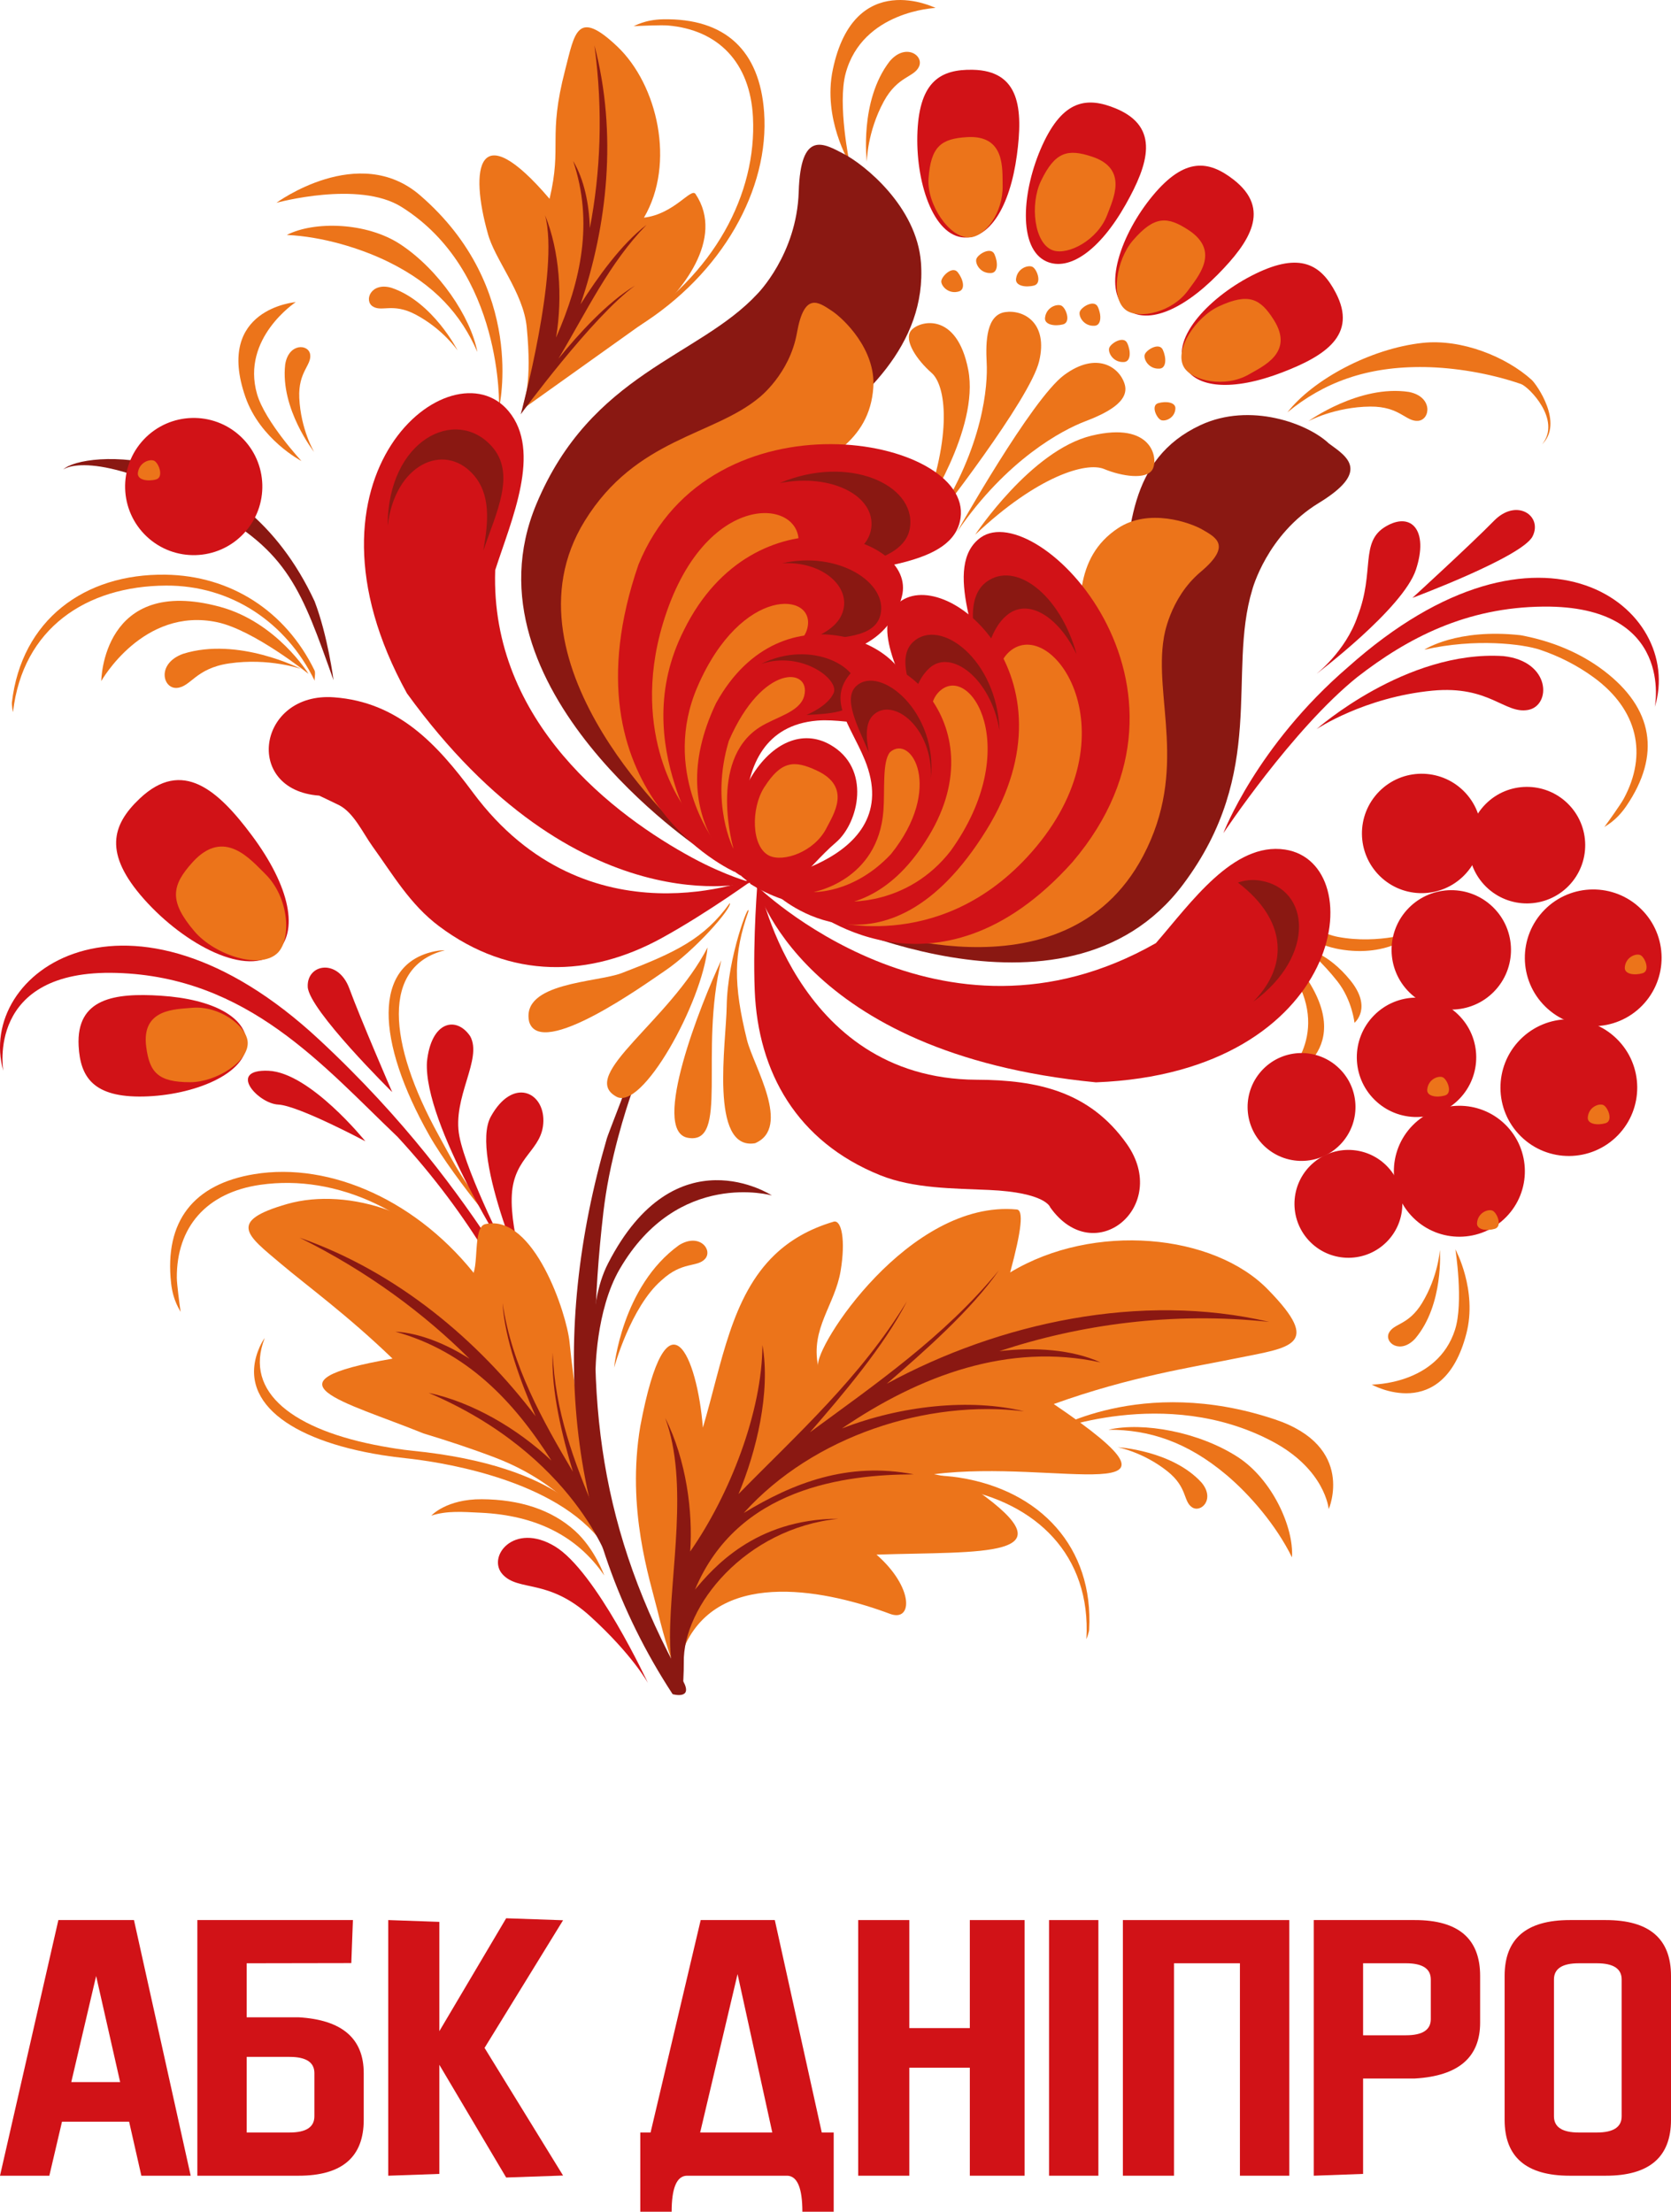 <?xml version="1.0" encoding="UTF-8"?> <!-- Creator: CorelDRAW 2020 (64-Bit) --> <svg xmlns="http://www.w3.org/2000/svg" xmlns:xlink="http://www.w3.org/1999/xlink" xmlns:xodm="http://www.corel.com/coreldraw/odm/2003" xml:space="preserve" width="134.858mm" height="178.53mm" style="shape-rendering:geometricPrecision; text-rendering:geometricPrecision; image-rendering:optimizeQuality; fill-rule:evenodd; clip-rule:evenodd" viewBox="0 0 13510.55 17885.7"> <defs> <style type="text/css"> <![CDATA[ .fil4 {fill:#8A1812} .fil3 {fill:#EC741A} .fil2 {fill:#8A1812;fill-rule:nonzero} .fil1 {fill:#D11217;fill-rule:nonzero} .fil0 {fill:#EC741A;fill-rule:nonzero} ]]> </style> </defs> <g id="Слой_x0020_1">  <g id="_2027164805744"> <g> <path class="fil0" d="M7759.15 11949.53c-150.66,-23.9 -298.53,-22.97 -440.51,0.11l-14.18 81.73c140.57,-22.35 286.62,-22.19 434.84,4.19 637.39,113.76 1083.16,540.13 1044.71,1217.98 -0.51,8.02 20.98,-55.53 21.93,-73.37 37.94,-669.65 -397.83,-1127.72 -1046.79,-1230.63z"></path> <path class="fil0" d="M3471.12 9181.78c100.23,177.31 290.14,433.34 416.8,588.64l-39.24 -98.25c-125.16,-154.26 -204.79,-314.58 -301.34,-489.79 -415.31,-753.38 -460.77,-1368.38 47.54,-1497.2 6.1,-1.47 -34.72,-1.29 -76.68,7.15 -507.95,102.18 -478.91,725.62 -47.08,1489.44z"></path> <path class="fil0" d="M3088.31 11767.13c63.55,10.07 129.35,18.78 197.32,25.93 202.46,21.51 1140.87,143.7 1551.62,642.84l-16.71 -55.67c-17.6,-34.22 -242.15,-524.55 -1490.16,-648.86 -84.42,-8.46 -165.36,-21.93 -242.81,-35.95 -708.52,-128.9 -1119.57,-432.67 -947.87,-873.08 2.45,-5.74 -21.13,27.5 -38.72,66.58 -195.56,435.97 234.92,757.91 987.35,878.21z"></path> <g> <path class="fil0" d="M10578.43 3406.11c0,0 411.68,-297.75 813.21,-236.56 195.99,38.73 174.34,224.29 74.94,233.52 -99.75,9.21 -147.37,-116.83 -386.61,-115.25 -288.54,2.6 -501.54,118.3 -501.54,118.3z"></path> <path class="fil0" d="M11524.45 2968.48c229.67,4.1 513.08,47.28 773.23,136.93 62.67,21.65 331.09,291.81 170.32,487.92 177.65,-173.84 -45.67,-486.74 -83.62,-521.2 -204.29,-185.73 -565.9,-333.7 -882.48,-299.24 -425.51,46.13 -888.11,299.16 -1092.47,561.15 291.56,-238.5 638.06,-374 1115.02,-365.56z"></path> </g> <g> <g> <path class="fil0" d="M10495.69 7949.79c-103.33,-203.94 -493.34,-424.65 -493.34,-424.65 0,0 360.87,83.47 560.35,383.3 413.41,621.27 -200.72,832.32 -200.72,832.32 0,0 376.18,-312.47 133.7,-790.98z"></path> <path class="fil0" d="M10815.12 7575.95c-191.16,-36.64 -711.79,-312.39 -711.79,-312.39 0,0 376.36,349.81 724.13,412.21 411.86,73.56 627.79,-144.39 627.79,-144.39 0,0 -302.88,109.33 -640.13,44.57z"></path> <path class="fil0" d="M10814.59 7937.49c-119.84,-153.35 -250.92,-263.37 -250.92,-263.37 0,0 173.61,31.51 353.26,252.59 182.27,223.84 34.56,344.59 34.56,344.59 0,0 -18.89,-182.69 -136.9,-333.81z"></path> <g> <path class="fil1" d="M11389.55 7343.12c-186.7,190.19 -184,495.69 6.28,682.65 190.08,186.88 495.75,184.26 682.62,-5.92 186.86,-190.1 184.26,-496.1 -6.03,-682.81 -190.05,-186.96 -495.75,-184.36 -682.87,6.08z"></path> <g> <path class="fil1" d="M12290.26 8407.76c-213.9,217.66 -211.12,568.08 6.75,781.92 217.75,214.21 567.9,210.9 782.08,-6.86 213.79,-217.78 210.98,-567.74 -6.97,-781.75 -217.75,-214.02 -567.62,-211.08 -781.86,6.69z"></path> <path class="fil1" d="M11108.58 8211.94c-186.59,190.27 -184.26,495.79 6.2,682.74 190.07,187.01 495.57,184.24 682.62,-6.02 186.78,-190.37 184.17,-495.76 -6.25,-682.47 -189.77,-187.15 -495.61,-184.7 -682.57,5.75z"></path> <path class="fil1" d="M11150.03 6401.48c-186.77,190.25 -184.09,495.77 6.01,682.92 190.18,186.76 495.85,184.14 682.72,-6.13 187.03,-190.24 184.24,-495.85 -5.94,-682.9 -190.33,-186.76 -496.04,-184.07 -682.79,6.11z"></path> <path class="fil1" d="M12487.34 7358c-214.01,217.87 -210.99,568.19 6.96,782.06 217.77,214.01 567.65,210.97 781.69,-6.89 213.86,-217.85 211.15,-567.66 -6.8,-781.67 -217.67,-214.19 -567.66,-211.07 -781.85,6.5z"></path> <path class="fil1" d="M12009.52 6504.34c-182.25,185.48 -179.75,483.84 5.65,666.38 185.73,182.25 484.27,179.83 666.78,-5.93 182.25,-185.72 179.57,-484.1 -6.08,-666.53 -185.73,-182.26 -484.1,-179.7 -666.35,6.08z"></path> <path class="fil1" d="M11421.74 9100.38c-204.87,208.56 -202.19,543.91 6.46,748.78 208.78,205.18 543.97,202.14 748.86,-6.6 205.34,-208.45 201.93,-543.79 -6.43,-748.68 -208.72,-204.89 -543.9,-202.09 -748.89,6.5z"></path> <path class="fil1" d="M10212.27 8646.34c-168.59,171.71 -166.59,447.71 5.13,616.74 172.17,168.77 448.5,166.16 617.21,-5.49 168.51,-171.88 166.4,-447.97 -5.58,-616.46 -171.98,-169.3 -447.97,-166.77 -616.76,5.21z"></path> <path class="fil1" d="M10591.17 9429.4c-168.71,172.08 -166.34,447.98 5.38,617.01 171.9,168.84 448.25,166.3 617.11,-5.56 168.59,-171.66 165.98,-447.71 -5.75,-616.74 -171.67,-168.71 -448.07,-166.52 -616.74,5.29z"></path> </g> </g> </g> <g> <path class="fil0" d="M11662.32 8710.57c37.18,12.18 87.16,128.54 20.9,148.32 -66.06,19.32 -148.12,7.55 -143.61,-47.35 6.69,-81.99 85.29,-113.6 122.71,-100.97z"></path> <path class="fil0" d="M12064.68 9789.11c37.45,12.38 87.23,128.67 20.88,148.23 -66.03,19.52 -147.94,7.59 -143.41,-47.28 6.7,-82.06 85.46,-113.54 122.53,-100.95z"></path> <path class="fil0" d="M12960.4 8934.87c37.26,12.16 87.04,128.54 21.07,148.12 -66.43,19.61 -148.17,7.65 -143.8,-47.08 6.8,-82.2 85.83,-113.6 122.73,-101.04z"></path> <path class="fil0" d="M13259.8 7722.19c37.26,12.09 87.14,128.45 20.88,148.22 -66.16,19.39 -148.3,7.55 -143.7,-47.26 6.62,-82.16 85.76,-113.43 122.82,-100.96z"></path> </g> </g> <g> <path class="fil0" d="M2539.47 3654.75c0,0 -274.46,-347.81 -233.63,-707.08 27.67,-175.81 191.13,-167.37 202.08,-79.63 11.26,87.63 -97.18,137.17 -88.23,348.92 11.49,255.54 119.78,437.79 119.78,437.79z"></path> <path class="fil0" d="M2078.06 3185.82c63.9,222.97 359.13,542.08 359.13,542.08 0,0 -333.25,-173.34 -453.11,-517.98 -249.19,-714.93 407.23,-766.79 407.23,-766.79 0,0 -442.73,290.97 -313.25,742.69z"></path> </g> <g> <g> <path class="fil0" d="M5623.71 1568.99c-36.41,-54.35 -170.77,161.56 -417.11,191.08 256.45,-437.71 110.57,-1075.18 -216.72,-1385.12 -324.65,-307.5 -342.93,-108.88 -420.47,190.44 -142.11,548.51 -22.89,608.55 -126.12,1042.37 -587.58,-688.92 -644.84,-237.45 -499.92,277.48 53.62,210.36 288.53,479.04 315.44,761.13 43.85,460.67 -18.22,570.6 -34.31,662.86l1042.53 -743.89c232.14,-193.93 599.69,-631.74 356.69,-996.34z"></path> </g> <g> <path class="fil2" d="M4515.47 2900.17c228.3,-382.55 411.1,-773.95 711.69,-1081.73 -203.29,154.78 -397.67,427.26 -533.37,642.27 215.68,-633.82 300.2,-1379.1 112.35,-2093.53 72.26,535.21 48.15,1033.39 -37.14,1477.65 -5.06,-189.92 -44.91,-392.47 -134.91,-542.69 166.5,494.89 62.5,969.94 -138.21,1427.49 54.83,-329 27.83,-702.29 -89.05,-989.61 121.09,444.94 -196.53,1610.28 -196.53,1610.28 0,0 577.15,-788.89 924.61,-1041.13 -224.99,134.98 -456.25,390.36 -619.44,590.99z"></path> </g> </g> <g> <path class="fil3" d="M5177.03 11533.33c217.34,-1152.87 461.11,-560.33 505.95,11.77 154.49,-521.61 228.46,-1060.98 581.49,-1398.63 120.89,-115.49 274.42,-207.47 475.31,-267 64.05,-18.19 98.87,147.87 56.73,399.07 -46.21,275.29 -244.48,464.41 -181.63,768.34 -35.8,-149.43 735.82,-1347.42 1605.91,-1266.14 56.38,5.13 39.44,165.47 -53.35,509.08 674.35,-408.36 1649.36,-314.36 2087.86,142.15 439.35,450.34 179.64,463.82 -259.2,552.34 -347.82,71.26 -854.52,145.95 -1476.24,369.88 1296.83,880.25 14.19,441.23 -967.92,567.39 229.35,42.61 268.84,76.89 349.1,133.69 775.58,549.86 38.39,488.81 -814.32,516.58 300.96,263.13 295.21,546.27 110.95,479.68 -489.02,-183.75 -1350.46,-373.41 -1650.62,235.51 -34.58,72.5 -33.25,210.02 -33.46,253.52 -0.24,80 -75.04,-17.04 -197.21,-514.21 -63.63,-258.31 -252.32,-821.37 -139.34,-1493.04z"></path> <path class="fil4" d="M8897.94 11017.3c-227.97,-104.16 -533.22,-125.09 -817.9,-90.69 653.47,-216.82 1402.44,-320.2 2182.03,-236.8 -1039.06,-243.04 -2182.73,6.23 -3092.7,500.42 297.31,-255.42 684.03,-596.71 906.92,-917.36 -441.53,537.36 -995,917.89 -1527.4,1309.73 260.59,-299.82 604.05,-703.16 783.68,-1059 -376.35,618.43 -884.73,1071.72 -1361.43,1558.4 143.02,-340.39 261.46,-824.11 193.31,-1205.36 -1.9,537.71 -262.86,1209.64 -584.1,1670.07 22.64,-315.67 -29.84,-738.24 -202.19,-1080.54 193.9,522.28 38.39,1256.97 38.98,1772.99 0.45,389.05 103.76,422.5 103.76,422.5 0,0 9.05,-150.51 7.72,-215.62 -9.37,-457.98 498.22,-1086.56 1249.95,-1164.19 -679.14,0.62 -1020.51,408.38 -1159.06,572.53 345.11,-824.74 1211.73,-929.71 1768.66,-931.72 -535.34,-103.75 -976.79,70.59 -1374.57,312.37 562.71,-626.23 1490.24,-919.18 2266.62,-821.88 -434.75,-106.18 -996.13,-47.79 -1473.3,138.73 634.44,-432.04 1348.92,-695.25 2091,-534.59z"></path> </g> <g> <path class="fil1" d="M4584.72 11779.57c0,0 -204.42,-1098.83 -572.96,-1662.81 -302.35,-462.65 -736.84,-1063.45 -1430.7,-1709.07 -1540.14,-1433.32 -2781.09,-544.35 -2554.19,252.57 0,0 -146.93,-824.07 915.62,-792.46 1062.98,31.48 1671.22,753.55 2271.17,1324.93 1204.83,1305.24 1371.05,2586.83 1371.05,2586.83z"></path> <path class="fil1" d="M4296.58 10458.96c0,0 -504.3,-1108.84 -328.49,-1428.62 175.89,-319.66 429.17,-203.24 425.33,35.06 -4.08,238.41 -237.67,281.12 -255.08,596.98 -18.04,315.63 158.24,796.58 158.24,796.58z"></path> <path class="fil1" d="M4128.22 10189.5c0,0 -705.95,-1097.63 -676.18,-1602.71 34.11,-331.44 237.67,-371.38 349.12,-207.92 104,185.64 -148.15,496.3 -86.87,810.3 61.44,314.11 413.93,1000.33 413.93,1000.33z"></path> <path class="fil1" d="M3171.01 8831.64c0,0 -674.45,-665.33 -682.9,-851.3 -8.52,-186 245.98,-232.65 336.51,13.74 90.41,246.33 346.39,837.56 346.39,837.56z"></path> <path class="fil1" d="M2954 9229.28c0,0 -446.91,-556.4 -783.56,-570.25 -336.49,-13.54 -83.93,265.5 78.82,273.38 162.95,7.59 704.74,296.87 704.74,296.87z"></path> </g> <path class="fil1" d="M5238.92 13610.41c0,0 -420.05,-905.83 -753.07,-1105.65 -333.17,-199.66 -552.06,86.34 -421.61,227.53 130.93,141.51 368.6,28.73 709.73,339.86 341.16,310.75 464.95,538.26 464.95,538.26z"></path> <g> <path class="fil3" d="M4604.85 10853.32c-21.59,-225.67 -288,-1041.56 -680.98,-954.19 -104.95,23.35 -45.87,362.1 -114.36,429.02 -280.97,-506.38 -992.24,-733.48 -1487.12,-591.86 -490.66,140.4 -322.22,254.6 -52.49,482.37 213.5,180.49 537.18,414.83 903.7,768.19 -1085.01,188.6 -397.42,342.58 250.84,605.15 195.82,59.2 393.14,124.57 577.82,194.98 684.04,260.59 898.76,759.56 898.76,759.56 0,0 -231.68,-1017.8 -296.18,-1693.22z"></path> <path class="fil4" d="M3196.25 10768.83c574.69,158.74 957.54,560.5 1262.19,1042.78 -276.06,-262.18 -646.6,-475.05 -993.08,-547.99 1182.21,503.86 1463.96,1384.16 1463.96,1384.16l-117.87 -422.24c-169.53,-405.47 -326.63,-817.45 -342.39,-1287.09 -16.19,299.07 77.72,681.09 163.36,963.58 -247.43,-418.62 -493.22,-854.09 -568.85,-1364.46 16.61,291.3 150.22,649.29 266.94,914.99 -461.81,-608.99 -1112.86,-1165.23 -1908.73,-1443.78 552.24,273.52 1008.4,614.6 1374.06,979.1 -182.86,-116.71 -400.02,-208.11 -599.6,-219.05z"></path> </g> <g> <path class="fil1" d="M1993.63 8429.16c7.41,254.6 -428.63,429.35 -833.11,438.07 -404.78,8.52 -511.51,-155.19 -524.8,-409.5 -20.03,-385.65 291.81,-429.54 663.3,-405.7 429.08,27.69 688.72,176.97 694.61,377.13z"></path> <path class="fil0" d="M2002.12 8420.11c18.58,161.02 -254.69,331.14 -462.91,331.47 -264.41,0.43 -330.29,-82.06 -357.11,-286.45 -40.72,-310.73 239.72,-302.53 370.64,-315.24 219.76,-19.13 434.62,143.71 449.38,270.22z"></path> </g> <g> <path class="fil2" d="M2696.73 5500.72c0,0 -45.94,-358.59 -153.1,-638.04 -605.53,-1302.7 -1872.7,-1221.83 -2033.6,-1065.07 0,0 232.71,-190.55 1170.03,311.13 651.38,348.67 758.24,664.71 1016.67,1391.98z"></path> <path class="fil1" d="M1162.7 3553.79c-209.99,222.75 -199.98,574.12 22.82,784.23 222.9,210.26 574.11,200.07 784.38,-22.73 210.11,-222.79 200.09,-573.93 -22.73,-784.2 -222.75,-210.38 -574.02,-200.13 -784.47,22.7z"></path> <path class="fil0" d="M1243.91 3724.99c37.77,13.87 85.14,134.67 16.69,152.59 -68.49,17.94 -152.03,3.16 -145.86,-52.82 9.65,-83.92 91.28,-113.69 129.17,-99.77z"></path> </g> <g> <path class="fil0" d="M4965.33 11060.03c0,0 61.29,-657.3 525.19,-991.16 165.98,-102.11 274.87,40.02 209.97,111.58 -65.02,71.53 -183.48,16.35 -353.23,174.24 -248.23,215.13 -381.94,705.34 -381.94,705.34z"></path> <path class="fil2" d="M5011.04 10261.57c-196.08,336.12 -196.08,831.87 -196.08,831.87 0,0 -83.14,-517.07 101.1,-876.16 545.06,-1062.33 1324.89,-549.87 1324.89,-549.87 0,0 -757.66,-215.39 -1229.92,594.16z"></path> </g> <g> <path class="fil0" d="M11641.69 10107.39c0,0 34.4,441.74 -199.38,717.55 -120.8,130.63 -251.9,32.71 -212.28,-46.31 39.5,-79.02 157.17,-59.86 267.53,-240.82 132.56,-218.72 144.13,-430.42 144.13,-430.42z"></path> <path class="fil0" d="M11764.04 10753.84c71.05,-220.81 3.32,-650.24 3.32,-650.24 0,0 180.47,329.4 88.3,682.53 -190.81,732.67 -765.15,410.49 -765.15,410.49 0,0 529.76,4.61 673.53,-442.78z"></path> </g> <g> <path class="fil0" d="M7008.53 1307.12c0,0 -62.04,-490.2 183.57,-810.04 127.46,-151.99 278.63,-50.08 238.93,40.19 -39.79,90.08 -171.98,75.13 -285.23,282.71 -135.79,250.82 -137.26,487.14 -137.26,487.14z"></path> <path class="fil0" d="M6837.23 593.68c-67.09,249.79 31.61,724.66 31.61,724.66 0,0 -218.8,-357.35 -135.26,-755.63 173.13,-826.45 830.36,-498.48 830.36,-498.48 0,0 -590.54,23.52 -726.71,529.46z"></path> </g> <g> <g> <path class="fil0" d="M2434.42 5409.88c0,0 -508.24,-262.61 -953.58,-122.82 -216.29,78.07 -165.35,283.12 -51.7,275.9 114.07,-7.5 150.32,-157.2 421.01,-197.74 326.64,-47.89 584.28,44.66 584.28,44.66z"></path> <path class="fil0" d="M1756.54 5031.78c295.85,62.75 738.08,417.78 738.08,417.78 0,0 -256.05,-417.71 -715.53,-542.35 -952.87,-258.48 -960.27,600.22 -960.27,600.22 0,0 338.21,-602.44 937.71,-475.65z"></path> </g> <path class="fil0" d="M2542.77 5420.99c-234.5,-481.27 -679.43,-766.1 -1204.7,-773.64 -656.92,-9.67 -1164.69,367.13 -1241.82,1033.46 -2.09,17.66 8.19,84 9.07,75.98 78.03,-674.44 590.2,-1018.23 1237.64,-1021.3 523.01,-2.51 970.28,294.88 1202.01,770.91 -5.42,-11.56 8.96,-62.67 -2.19,-85.41z"></path> </g> <path class="fil0" d="M5360.85 156.06c503.67,-9.59 781.34,253.02 817.11,750.06 44.91,621.73 -337.79,1308.8 -1012.67,1730.82 -17.94,11.25 -80.26,17.75 -72.08,12.73 683.06,-427.21 1026.16,-1082.83 994.68,-1702.08 -22.55,-443.56 -282.18,-707.05 -687.6,-741.51 -51.82,-4.43 -222.66,2.51 -278.98,5.66 12.14,-0.87 88.6,-52.84 239.54,-55.69z"></path> <path class="fil0" d="M1383.35 10376.6c-55.1,-500.69 181.29,-800.99 673.13,-881.57 615.11,-100.95 1333.94,218.03 1815.36,852.01 12.76,16.8 1.61,91.9 -4.1,84.14 -487.26,-641.63 -1147.94,-937.53 -1761.9,-850.18 -439.6,62.58 -678.54,344.93 -676.18,751.84 0.24,51.98 22.6,221.5 30.89,277.29 -2.01,-12 -60.67,-83.46 -77.2,-233.53z"></path> <g> <path class="fil1" d="M2234.5 7700.51c-231.56,208.97 -740.6,-58.85 -1069.71,-429.01 -329.18,-370.51 -261.21,-600.13 -34.63,-814.23 343.7,-324.74 631.9,-69.21 904.57,296.3 314.91,421.95 381.74,782.43 199.77,946.94z"></path> <path class="fil0" d="M2249.64 7701.11c-135.27,145.36 -510.64,25.42 -676.45,-168.35 -210.02,-246.28 -185.59,-373.18 -16.14,-560.15 257.2,-284.68 472.37,-16.8 587.96,95.21 192.17,189.51 210.8,519.2 104.63,633.29z"></path> </g> <g> <path class="fil2" d="M5047.6 8831.37c-10.17,35.07 -130.45,339.09 -140.73,373.99 -460.07,1578.61 -350.95,3144.39 531.43,4494.85 0.38,0.71 170.07,47.79 84.62,-106.45 -672.12,-1211.71 -801.99,-2278.09 -659.15,-3657.56 19.5,-188.17 39.25,-349.19 98.79,-599.92 85.82,-361.64 191.72,-630.5 180,-589.92l-94.97 85.01z"></path> </g> <g> <path class="fil0" d="M3245.75 1673.03c826.96,517.68 789.37,1624.12 789.37,1624.12 0,0 229.33,-967.96 -638.68,-1717.77 -496.74,-429.1 -1161.43,60.66 -1161.43,60.66 0,0 664.7,-183.64 1010.74,32.99z"></path> <path class="fil0" d="M3359.09 2542.94c-184.54,-96.51 -271.5,-17.91 -345,-64.84 -73.29,-46.72 -16.04,-199.03 151.08,-150.76 335.08,112.65 534.94,507.19 534.94,507.19 0,0 -118.74,-174.42 -341.01,-291.59z"></path> <path class="fil0" d="M3142.47 2118.74c-222.65,-109.78 -533.29,-205.76 -823.54,-218.75 219.2,-112.96 644.84,-104.95 919.09,76.36 310.73,205.42 567.93,585.56 621.51,869.92 -130.46,-300.98 -344.57,-543.89 -717.06,-727.53z"></path> </g> <g> <path class="fil0" d="M10282.61 11653.89c-863.59,-453.99 -1804.36,-72.14 -1804.36,-72.14 0,0 741.98,-467.41 1829.78,-103.41 657.02,219.84 435.04,725.61 435.04,725.61 0,0 -26.3,-321.67 -460.45,-550.06z"></path> <path class="fil0" d="M9036.43 11703.25c0,0 441.44,24.97 679.05,286.77 111.15,133.78 -5.4,247.26 -77.64,198.9 -72.43,-48.58 -35.32,-159.82 -197.75,-290.12 -196.35,-156.74 -403.66,-195.56 -403.66,-195.56z"></path> <path class="fil0" d="M9915.66 11927.19c189.74,159.98 402.29,406.13 530.48,666.81 15.57,-246.16 -162.31,-632.78 -438.39,-811.38 -312.62,-202.43 -764.1,-285.55 -1046.03,-220.79 327.99,-1.06 636.42,97.73 953.94,365.37z"></path> </g> <g> <g> <path class="fil1" d="M9891.38 6737.53c0,0 267.36,-705.63 1007.52,-1342.64 1569.55,-1400.87 2723.94,-470.09 2480.66,322.03 0,0 163.98,-820.93 -899.1,-811.53 -625.42,5.48 -1098.54,253.19 -1506.58,570 -525.45,422.84 -1082.49,1262.14 -1082.49,1262.14z"></path> <path class="fil1" d="M10638.26 5453.97c0,0 705.39,-531.07 810.04,-847.44 104.43,-316.5 -37,-473.13 -246.08,-347.92 -208.89,125.02 -85.3,362.95 -225.22,724 -97.43,287.22 -338.74,471.35 -338.74,471.35z"></path> <path class="fil1" d="M10645.48 5895.9c0,0 722.06,-640.79 1509.57,-590.21 386.17,41.36 388.8,401.51 199.39,435.53 -189.57,34.03 -311.41,-199.05 -771.15,-156.24 -554.67,53.19 -937.81,310.92 -937.81,310.92z"></path> <path class="fil1" d="M11419.76 4834.92c0,0 887.78,-331.1 971.52,-497.37 83.9,-166.4 -129.36,-312.97 -312.65,-125.24 -183.39,187.73 -658.86,622.61 -658.86,622.61z"></path> </g> <path class="fil0" d="M12968.91 5424.75c-189.4,-144.48 -421.06,-241.45 -675.33,-288.02 -515.85,-57.07 -777.24,117.15 -777.24,117.15 413.88,-94.42 798.32,-45.71 936.39,0.98 157.06,53.07 302.49,127.92 432.19,222.55 358.7,261.87 436.87,623.45 243.64,981.5 -24.72,45.71 -124.11,184.87 -157.71,230.22 7.39,-9.68 92.78,-45.17 177.89,-169.82 283.93,-416.13 216.48,-792.3 -179.82,-1094.57z"></path> </g> <g> <g> <path class="fil2" d="M6529.67 7368.12c0,0 2074.85,1063.48 3034.97,-214.72 685.85,-913.82 355.28,-1705.58 560.43,-2384.98 0,0 116.72,-444.07 537.02,-700.5 420.19,-256.29 231.43,-373.48 82.86,-481.14 -170.95,-162.75 -637.29,-335.88 -1038.1,-149.26 -584.81,272.1 -585.75,865.91 -627.55,1450.93 -41.85,584.27 59.88,1077.84 -480.53,1752.53 -540.85,675.16 -1615.65,812.16 -2069.11,727.14z"></path> <path class="fil0" d="M6915.5 7477.67c0,0 1683.56,666.47 2327.39,-556.51 367.29,-698.1 84.16,-1277.25 167.29,-1764.82 0,0 43.15,-317.53 297.21,-531.39 254.5,-213.83 122.97,-278.43 18.37,-340.04 -104.8,-61.46 -439.37,-177.04 -686.39,-13.42 -360.32,239.02 -316.63,650.19 -300.2,1058.39 16.13,407.94 167.84,770.8 -107.14,1300.62 -451.38,871.13 -1414.95,866.77 -1716.54,847.18z"></path> </g> <g> <path class="fil2" d="M5666.86 6868.86c0,0 -1951.12,-1301.72 -1330.97,-2790.32 443.02,-1063.85 1312.36,-1189.41 1787.32,-1701.58 0,0 318.99,-319.13 334.65,-825.96 15.49,-506.73 204.53,-389.76 366.27,-305.52 161.79,84.61 587.83,422.5 622.11,878.22 49.45,664.43 -482.42,1138.96 -956.18,1456.22 -473.05,317.69 -907.09,270.86 -1217.98,1087.53 -311.4,817.01 106.17,1826.92 394.78,2201.42z"></path> <path class="fil0" d="M5560 6762.77c0,0 -1556.66,-1377.52 -832.06,-2550.62 413.59,-669.56 1037.54,-687.15 1409.27,-996.14 0,0 247.71,-190.85 306.65,-525.7 59.26,-334.81 176.43,-245.34 278,-178.94 102.42,66.31 359.62,317 339.17,621.1 -29.59,443.63 -396.97,600.36 -749.39,780.54 -352.41,179.9 -496.37,343.37 -812.04,848.02 -519.26,829.28 -100.09,1735.5 60.41,2001.75z"></path> </g> <g> <path class="fil0" d="M7561.24 4209.03c0,0 765.99,-976.21 840.52,-1287.53 74.68,-310.98 -125.88,-419.95 -275.41,-397.42 -149.08,22.61 -158.21,230.72 -148.81,409.08 9.83,178.25 -23.78,676.45 -416.29,1275.87z"></path> <path class="fil0" d="M8769.32 3409.13c172.39,-65.71 364.75,-159.95 324.55,-300.25 -40.66,-140.22 -227.08,-270.63 -490.22,-75.91 -262.85,194.52 -866.88,1270.64 -866.88,1270.64 403.51,-592.38 860,-828.67 1032.54,-894.49z"></path> <path class="fil0" d="M7531.99 3015.31c-115.14,-100.56 -228.57,-263.47 -165.63,-342.33 63.02,-78.85 370.26,-159.88 462.33,318.3 91.66,478.45 -366.08,1157.76 -366.08,1157.76 240.74,-639.71 184.62,-1033.1 69.39,-1133.73z"></path> <path class="fil0" d="M8926.66 3792.72c142.57,59.11 343.71,90.43 392.12,2.53 48.48,-87.67 -2.72,-390.45 -492.64,-272.26 -490.31,118.11 -941.4,800.99 -941.4,800.99 504.02,-476.25 899.1,-590.54 1041.93,-531.27z"></path> </g> <path class="fil0" d="M5559.82 9200.84c-300.64,-58.33 108.79,-1090.12 271.83,-1434.99 -181.37,746.8 66.57,1497.75 -271.83,1434.99z"></path> <path class="fil0" d="M4978.05 8865.15c-297.73,-172.95 434.15,-606.3 742.86,-1203.18 -41.68,439.79 -534.68,1340.07 -742.86,1203.18z"></path> <g> <path class="fil1" d="M5940.7 7051.1c0,0 -1417.48,-628.58 -778.47,-2485.49 584.3,-1432.02 2699.36,-1039.66 2604.05,-376.62 -56.15,392.44 -740.33,387.78 -1216.67,507.62 -1356.11,340.74 -608.9,2354.5 -608.9,2354.5z"></path> <path class="fil2" d="M6305.74 3906.15c415.75,-80.63 772.59,103.62 738.73,363.62 -37.74,293.33 -549.63,329.25 -867.22,488.2 -223.79,111.48 -374.26,278.84 -473.06,471.72 130.14,-204.03 330.77,-385.68 635.29,-505.77 373.21,-146.74 974.69,-137.34 1018.31,-461.27 46.22,-345.21 -500.65,-589.96 -1052.06,-356.5z"></path> <path class="fil0" d="M5538.14 6533.58c0,0 -451.87,-577.62 -178.51,-1490.73 331.27,-1104.08 1148.7,-1016.7 1095.1,-631.73 -31.61,227.85 -340.65,340.31 -536.66,513.25 -627.8,554 -379.93,1609.2 -379.93,1609.2z"></path> </g> <path class="fil1" d="M6518.52 7323.98c0,0 1039.49,890.92 2152.87,-352.59 1208.32,-1420.61 -282.63,-2951.17 -742.09,-2624.59 -313.58,225.86 -7.11,862.56 99.49,1360.65 304.9,1417.14 -1510.27,1616.54 -1510.27,1616.54z"></path> <path class="fil2" d="M8154.29 4964.59c169.62,-123.78 407.07,27.76 549.99,326.31 -131.26,-482.11 -493.41,-758.62 -728.21,-585.5 -174.19,128.81 -107.69,433.19 -32.94,750.01 28.66,-213.25 88.52,-400.82 211.17,-490.82z"></path> <path class="fil0" d="M6689.54 7440.71c0,0 879.61,282.17 1612.74,-506.84 886.56,-954.61 231.94,-1938.19 -123.44,-1678.32 -210.57,154.23 -94.52,574.77 -125.41,893.86 -99.07,1021.46 -1363.89,1291.29 -1363.89,1291.29z"></path> <path class="fil1" d="M5987.94 7081.31c0,0 -375.64,-218.62 -531.17,-733.97 -105.93,-329.95 -166.84,-778.37 73.28,-1252.28 567.66,-1150.54 1893.39,-778.73 1761.97,-271.48 -77.79,300.11 -323.98,462.53 -713.71,494.45 -1108.83,91.42 -590.38,1763.27 -590.38,1763.27z"></path> <g> <path class="fil2" d="M6323.49 4555.17c307.76,-19.23 545.02,171.96 495.57,375.14 -28.81,118.72 -140.45,190.17 -278.51,243.61 262.65,-14.81 531.95,-17.67 577.42,-199.68 65.35,-261.72 -341.12,-522.31 -794.47,-419.07z"></path> </g> <path class="fil0" d="M5771.13 6796.43c0,0 -425.76,-565.18 -130.88,-1245.07 356.65,-822.38 961.9,-763.81 887,-469.17 -44.85,174.5 -300.12,222.18 -471.16,332.39 -546.49,352.85 -284.96,1381.85 -284.96,1381.85z"></path> <path class="fil1" d="M6282.92 7237.99c0,0 870.03,801.71 1691.8,-524.37 769.34,-1241.6 -348.65,-2178.33 -722.04,-1827.72 -220.8,207.61 78.43,662.01 210.01,1031.86 374.43,1052.67 -1179.78,1320.23 -1179.78,1320.23z"></path> <path class="fil2" d="M7514.75 5402.67c173.97,-158.61 495.77,82.06 566.6,502.6 -21.41,-571.8 -479.64,-915.44 -697.5,-714.83 -104.36,96.38 -63.55,266.1 4.18,452.07 20.42,-95.13 59.34,-178.24 126.72,-239.84z"></path> <path class="fil0" d="M6832.81 7289.96c0,0 502.98,43.85 854.61,-410.47 594.02,-828.76 157.55,-1526.28 -92.68,-1287.86 -147.8,141.4 -17.05,450.81 -9.96,698.8 -41.83,745.64 -751.98,999.54 -751.98,999.54z"></path> <path class="fil1" d="M6086.33 7156.11c0,0 -768.11,-476.95 -297.25,-1469.04 542.59,-983.86 1637.59,-443.88 1536.36,-54.39 -63.37,345.21 -418.55,169.88 -718.05,194.68 -851.64,70.54 -521.05,1328.75 -521.05,1328.75z"></path> <path class="fil2" d="M6520.26 5781.85c191.39,-10.25 379.56,-18.88 412.41,-151.36 58.39,-233.24 -370.53,-464.43 -778.05,-261.62 326.32,-108.98 633.38,125.96 585.93,234.71 -47.27,109.35 -220.29,178.27 -220.29,178.27z"></path> <path class="fil0" d="M5931.46 6866.69c0,0 -192.95,-364.33 -38.54,-875.75 273.99,-631.36 666.94,-590.82 609.5,-364.34 -34.35,133.75 -230.65,170.68 -361.89,255.17 -419.95,270.6 -209.07,984.92 -209.07,984.92z"></path> <path class="fil1" d="M6061.92 7144.34c48.48,30.13 842,565.65 1420.53,-340.22 609.43,-940.81 -281.81,-1652.34 -577.84,-1389.29 -235.59,236.36 -34.11,432.82 87.48,730.06 345.87,846.17 -930.17,999.45 -930.17,999.45z"></path> <path class="fil2" d="M7066.76 5776.91c160.93,-138.74 478.82,111.64 459.63,521.33 57.01,-543 -407.13,-921.62 -599.75,-753.57 -115.94,100.63 7.88,326.04 98.17,539.71 -25.06,-129.82 -28.9,-246.91 41.95,-307.47z"></path> <path class="fil0" d="M6577.81 7213.34c0,0 326.54,13.87 626.21,-306.79 427.61,-531.89 164.6,-975.65 -8.06,-823.81 -63.93,74.78 -40.99,310.2 -53.12,472.1 -42.14,568.18 -565.02,658.49 -565.02,658.49z"></path> <path class="fil0" d="M4278.1 8261.47c-67.18,-317.27 549.02,-315.77 748.26,-392.19 434.92,-166.69 666.98,-276.33 874.81,-566.8 19.33,39.43 -282.51,385.24 -529.18,550.96 -145,97.38 -1002.84,719.36 -1093.89,408.03z"></path> <path class="fil0" d="M5875.59 8138.12c5.65,-402.73 190.1,-867.15 174.95,-765.39 -119.09,336.56 -122.65,585.75 -10.78,1037.92 51.26,207.13 363.37,708.01 64.74,834.49 -370.97,61.18 -232.91,-818.74 -228.91,-1107.01z"></path> <g> <g> <path class="fil1" d="M7797.69 1920.73c-254.49,-10.02 -398.6,-457.31 -379.57,-861.22 19.25,-404.28 190.19,-499.68 444.79,-495.32 386.35,6.68 408.27,320.71 359.11,689.39 -57.38,426.23 -223.88,675.06 -424.33,667.15z"></path> <path class="fil0" d="M7838.85 1919.93c-162.15,7.39 -345.17,-267.04 -331.49,-474.7 18.27,-263.88 104.69,-323.77 310.62,-336.21 312.71,-19.51 285.31,259.63 288.7,391.14 4.19,220.38 -140.5,413.89 -267.83,419.78z"></path> </g> <g> <path class="fil1" d="M8460.93 2114.3c-232.39,-103.73 -200.54,-572.51 -32.82,-940.79 167.9,-368.26 361.9,-393.32 596.64,-295.07 356.26,149.65 260.44,449.29 77.65,773.7 -211.16,374.77 -458.54,543.79 -641.47,462.16z"></path> <path class="fil0" d="M8513.67 2024.62c-153.09,-52.89 -187.55,-373.1 -97.39,-560.68 114.28,-238.46 217.34,-262.05 412.63,-197.39 297.84,98.19 168.78,347.38 123.41,470.59 -77.98,206.33 -317.95,329.11 -438.65,287.48z"></path> </g> <g> <path class="fil1" d="M9106.48 2498.03c-197.67,-161.17 -43.96,-605.32 214.44,-916.66 258.62,-311.33 452.18,-284.87 653.23,-128.39 304.45,237.51 133.51,501.69 -127.85,766.8 -301.61,306.45 -584.62,404.84 -739.82,278.25z"></path> <path class="fil0" d="M9107.77 2510.5c-133.94,-91.51 -83.37,-409.26 52.78,-567.03 172.76,-199.87 277.9,-195.88 450.23,-82.35 261.35,172.57 71.62,379.37 -4.56,486.67 -129.16,178.44 -393.23,234.24 -498.45,162.71z"></path> </g> <g> <path class="fil1" d="M9577.61 2959.35c-113.34,-228.15 210.27,-569.05 574.1,-745.92 363.73,-177.03 529.5,-72.41 647.65,152.93 179.44,342.16 -85.41,512.04 -433.2,645.54 -401.24,154.22 -699.52,127.06 -788.55,-52.55z"></path> <path class="fil0" d="M9573.53 2971.19c-83.91,-138.4 93.12,-407.09 282.35,-494.47 239.94,-110.45 334.3,-63.46 443.88,111.31 166.93,265.1 -91.22,375.04 -204.7,441.21 -191.74,109.06 -454.93,50.91 -521.52,-58.05z"></path> </g> </g> <g> <path class="fil1" d="M6096.15 7162.55c-219.09,-130.42 -223.17,-545.49 -22.97,-878.39 168.69,-280.69 416.81,-387.93 638.43,-262.24 336.81,190.61 230.86,633.97 47.08,790.65 -248.4,211.77 -395.08,509.41 -662.53,349.98z"></path> <path class="fil0" d="M6219.04 6919.55c-145.77,-71.24 -147.95,-383.68 -40.39,-552.2 136.88,-214.28 240.58,-223.34 427.01,-135.33 283.98,133.49 131.76,355.98 74.48,468.69 -97.47,187.93 -346.46,274.42 -461.09,218.84z"></path> </g> <g> <path class="fil0" d="M7610.57 2278.37c-2.62,-40.21 89.14,-132.23 133.01,-76.85 43.85,55.34 64.23,137.84 10.34,154.93 -80.68,24.96 -140.57,-38.04 -143.35,-78.08z"></path> <path class="fil0" d="M8344.57 2156.39c37.67,13.86 84.49,134.83 16.01,152.59 -68.6,17.78 -152.14,2.6 -145.7,-53.36 10.17,-83.87 91.81,-113.15 129.69,-99.23z"></path> <path class="fil0" d="M8578.94 2470.55c37.79,13.82 84.44,134.89 15.95,152.73 -68.5,17.52 -152.17,2.36 -145.62,-53.69 9.83,-83.9 91.89,-113.14 129.67,-99.04z"></path> <path class="fil0" d="M9254.34 2871.88c6.77,-39.44 117.18,-107.86 147.18,-43.79 29.61,64.08 30.33,149.01 -25.83,152.93 -84.27,5.45 -128.14,-69.41 -121.35,-109.14z"></path> <path class="fil0" d="M9389.43 3397.82c-36.03,-11.38 -87.53,-118.9 -24.99,-137.5 62.75,-18.27 141.45,-7.73 139.01,43.08 -3.6,75.97 -77.91,105.68 -114.03,94.42z"></path> <path class="fil0" d="M8729.17 2525.38c6.79,-39.78 117.12,-108.01 147.18,-43.78 29.74,63.95 30.46,148.99 -25.84,152.74 -84.42,5.92 -128.28,-69.29 -121.34,-108.96z"></path> <path class="fil0" d="M8967.12 2818.5c6.63,-39.69 117.24,-108 146.93,-43.77 29.76,63.99 30.47,148.89 -25.69,152.84 -84.4,5.73 -128.19,-69.31 -121.24,-109.07z"></path> <path class="fil0" d="M7893.09 2098.95c6.44,-39.67 116.99,-107.98 147,-43.93 29.66,64.15 30.37,149.1 -25.74,153.01 -84.37,5.75 -128.42,-69.26 -121.26,-109.08z"></path> </g> <g> <g> <g> <path class="fil1" d="M5600.39 6937.97c271.12,146.47 472.4,198.53 472.4,198.53 0,0 -1402.66,375.22 -2782.64,-1529.75 -975.17,-1768.93 364.53,-2832.1 822.13,-2281.49 270.61,325.51 23.86,874.61 -108.41,1285.01 -42.16,1231.3 973.39,1990.96 1596.51,2327.7z"></path> <g> <path class="fil1" d="M2580.45 6433.95c-618.66,-45.7 -496.28,-840.52 120.47,-794.9 518.15,38.2 831.7,377.48 1123.12,770.19 929.64,1252.89 2288.92,687.68 2288.92,687.68 0,0 -391.68,285.12 -762.99,489.06 -577.05,316.97 -1219.75,339.93 -1801.59,-97.15 -232.01,-174.39 -369.74,-412.55 -537.09,-645.12 -76.85,-106.81 -150.03,-270.06 -268.33,-331.77 -25.58,-13.14 -162.51,-77.99 -162.51,-77.99z"></path> </g> </g> <path class="fil2" d="M3822.91 3833.69c147.89,162.19 125.5,386.56 84.96,618.69 104.5,-308.9 267.54,-622.87 66.22,-845.05 -290.61,-321.42 -838.87,-50.5 -839.46,642.75 58.66,-494.89 452.67,-674.87 688.28,-416.39z"></path> </g> <g> <g> <path class="fil1" d="M9345.67 7626.89c282.96,-325.26 625.78,-820.07 1044.33,-756.55 707.8,107.68 489.33,1803.84 -1529.06,1882.28 -2391.59,-232.66 -2747.05,-1592.95 -2747.05,-1592.95 0,0 1486.78,1461.1 3231.78,467.22z"></path> <g> <path class="fil1" d="M7995.62 9622.89c-286.16,-12.7 -610.66,-10.87 -879.78,-119.42 -674.86,-272.53 -987.05,-834.95 -1013.61,-1492.76 -17.04,-423 24.81,-905.72 24.81,-905.72 0,0 286.61,1621.05 1770.96,1626.65 488.94,1.8 911.26,93.88 1211.69,518.01 357.48,504.57 -259.96,1019.82 -618.64,513.53 0,0 -33.23,-119.84 -495.42,-140.3z"></path> </g> </g> <path class="fil2" d="M10188.89 7121.11c-64.69,-10.48 -123.86,-3.05 -179.76,16.29 203.49,155.07 322.03,340.03 321.35,538.57 -0.61,152.4 -71.55,296.6 -197.41,424.9 510.13,-372.79 457.4,-914.92 55.82,-979.76z"></path> </g> </g> </g> <path class="fil0" d="M4649.05 12379.8c-190.52,-172.63 -448.48,-253.82 -752.78,-255.92 -287.83,-1.99 -408.98,132.64 -408.98,132.64 127.43,-41.06 251.08,-30.47 400.45,-23.39 440.78,21.04 776.72,184.44 997.8,506.96 0,0 -76.18,-215.05 -236.5,-360.29z"></path> </g> <g> <path class="fil1" d="M0.01 17594.5l471.95 -2067.33 611.25 0 458.57 2067.33 -398.9 0 -98.93 -436.74 -542.72 0 -102.31 436.74 -398.91 0zm576.25 -757.05l0 0 395.2 0 -194.22 -857.76 -200.99 857.76z"></path> <path class="fil1" d="M1595.64 17594.5l0 -2067.33 1257.84 0 -13.09 347.94 -845.84 1.45 0 436.79 419.31 0c351.34,20.36 526.98,170.83 526.98,451.31l0 378.54c0,300.87 -175.64,451.31 -526.98,451.31l-818.22 0zm398.91 -349.42l0 0 346.47 0c133.99,0 200.91,-43.65 200.91,-131l0 -349.43c0,-87.35 -66.92,-131.03 -200.91,-131.03l-346.47 0 0 611.46z"></path> <polygon class="fil1" points="3138.9,17594.5 3138.9,15527.17 3552.34,15541.74 3552.34,16425.45 4092.49,15512.62 4552.55,15528.64 3917.78,16560.82 4552.55,17593.05 4092.49,17609.07 3552.34,16697.69 3552.34,17579.95 "></polygon> <path class="fil1" d="M5177.09 17885.7l0 -640.61 83.01 0 405.17 -1717.91 599.32 0 379.68 1717.91 96.41 0 0 640.61 -253.31 0c0,-190.27 -40.3,-287.31 -120.82,-291.19l-815.33 0c-80.52,3.89 -120.82,100.92 -120.82,291.19l-253.3 0zm483.83 -640.61l0 0 583.31 0 -280.86 -1281.12 -302.44 1281.12z"></path> <polygon class="fil1" points="6938.73,17594.5 6938.73,15527.17 7352.15,15527.17 7352.15,16400.7 7841.34,16400.7 7841.34,15527.17 8283.97,15527.17 8283.97,17594.5 7841.34,17594.5 7841.34,16720.98 7352.15,16720.98 7352.15,17594.5 "></polygon> <polygon class="fil1" points="8481.88,17594.5 8481.88,15527.17 8880.79,15527.17 8880.79,17594.5 "></polygon> <polygon class="fil1" points="9078.86,17594.5 9078.86,15527.17 10424.09,15527.17 10424.09,17594.5 10025.18,17594.5 10025.18,15876.56 9492.29,15876.56 9492.29,17594.5 "></polygon> <path class="fil1" d="M10622.08 17594.5l0 -2067.33 818.18 0c351.35,0 527.05,150.45 527.05,451.32l0 378.54c0,280.5 -175.7,430.91 -527.05,451.31l-419.27 0 0 771.61 -398.91 14.56zm398.91 -1135.6l0 0 346.5 0c133.92,0 200.92,-43.64 200.92,-131l0 -320.31c0,-87.36 -66.99,-131.04 -200.92,-131.04l-346.5 0 0 582.34z"></path> <path class="fil1" d="M12165.32 17143.2l0 -1164.71c0,-300.87 175.64,-451.32 526.98,-451.32l291.19 0c351.34,0 527.05,150.45 527.05,451.32l0 1164.71c0,300.87 -175.71,451.31 -527.05,451.31l-291.19 0c-351.34,0 -526.98,-150.44 -526.98,-451.31zm398.91 -29.11l0 0c0,87.35 66.99,131 200.91,131l145.6 0c133.91,0 200.91,-43.65 200.91,-131l0 -1106.48c0,-87.36 -66.99,-131.04 -200.91,-131.04l-145.6 0c-133.91,0 -200.91,43.68 -200.91,131.04l0 1106.48z"></path> </g> </g> </g> </svg> 